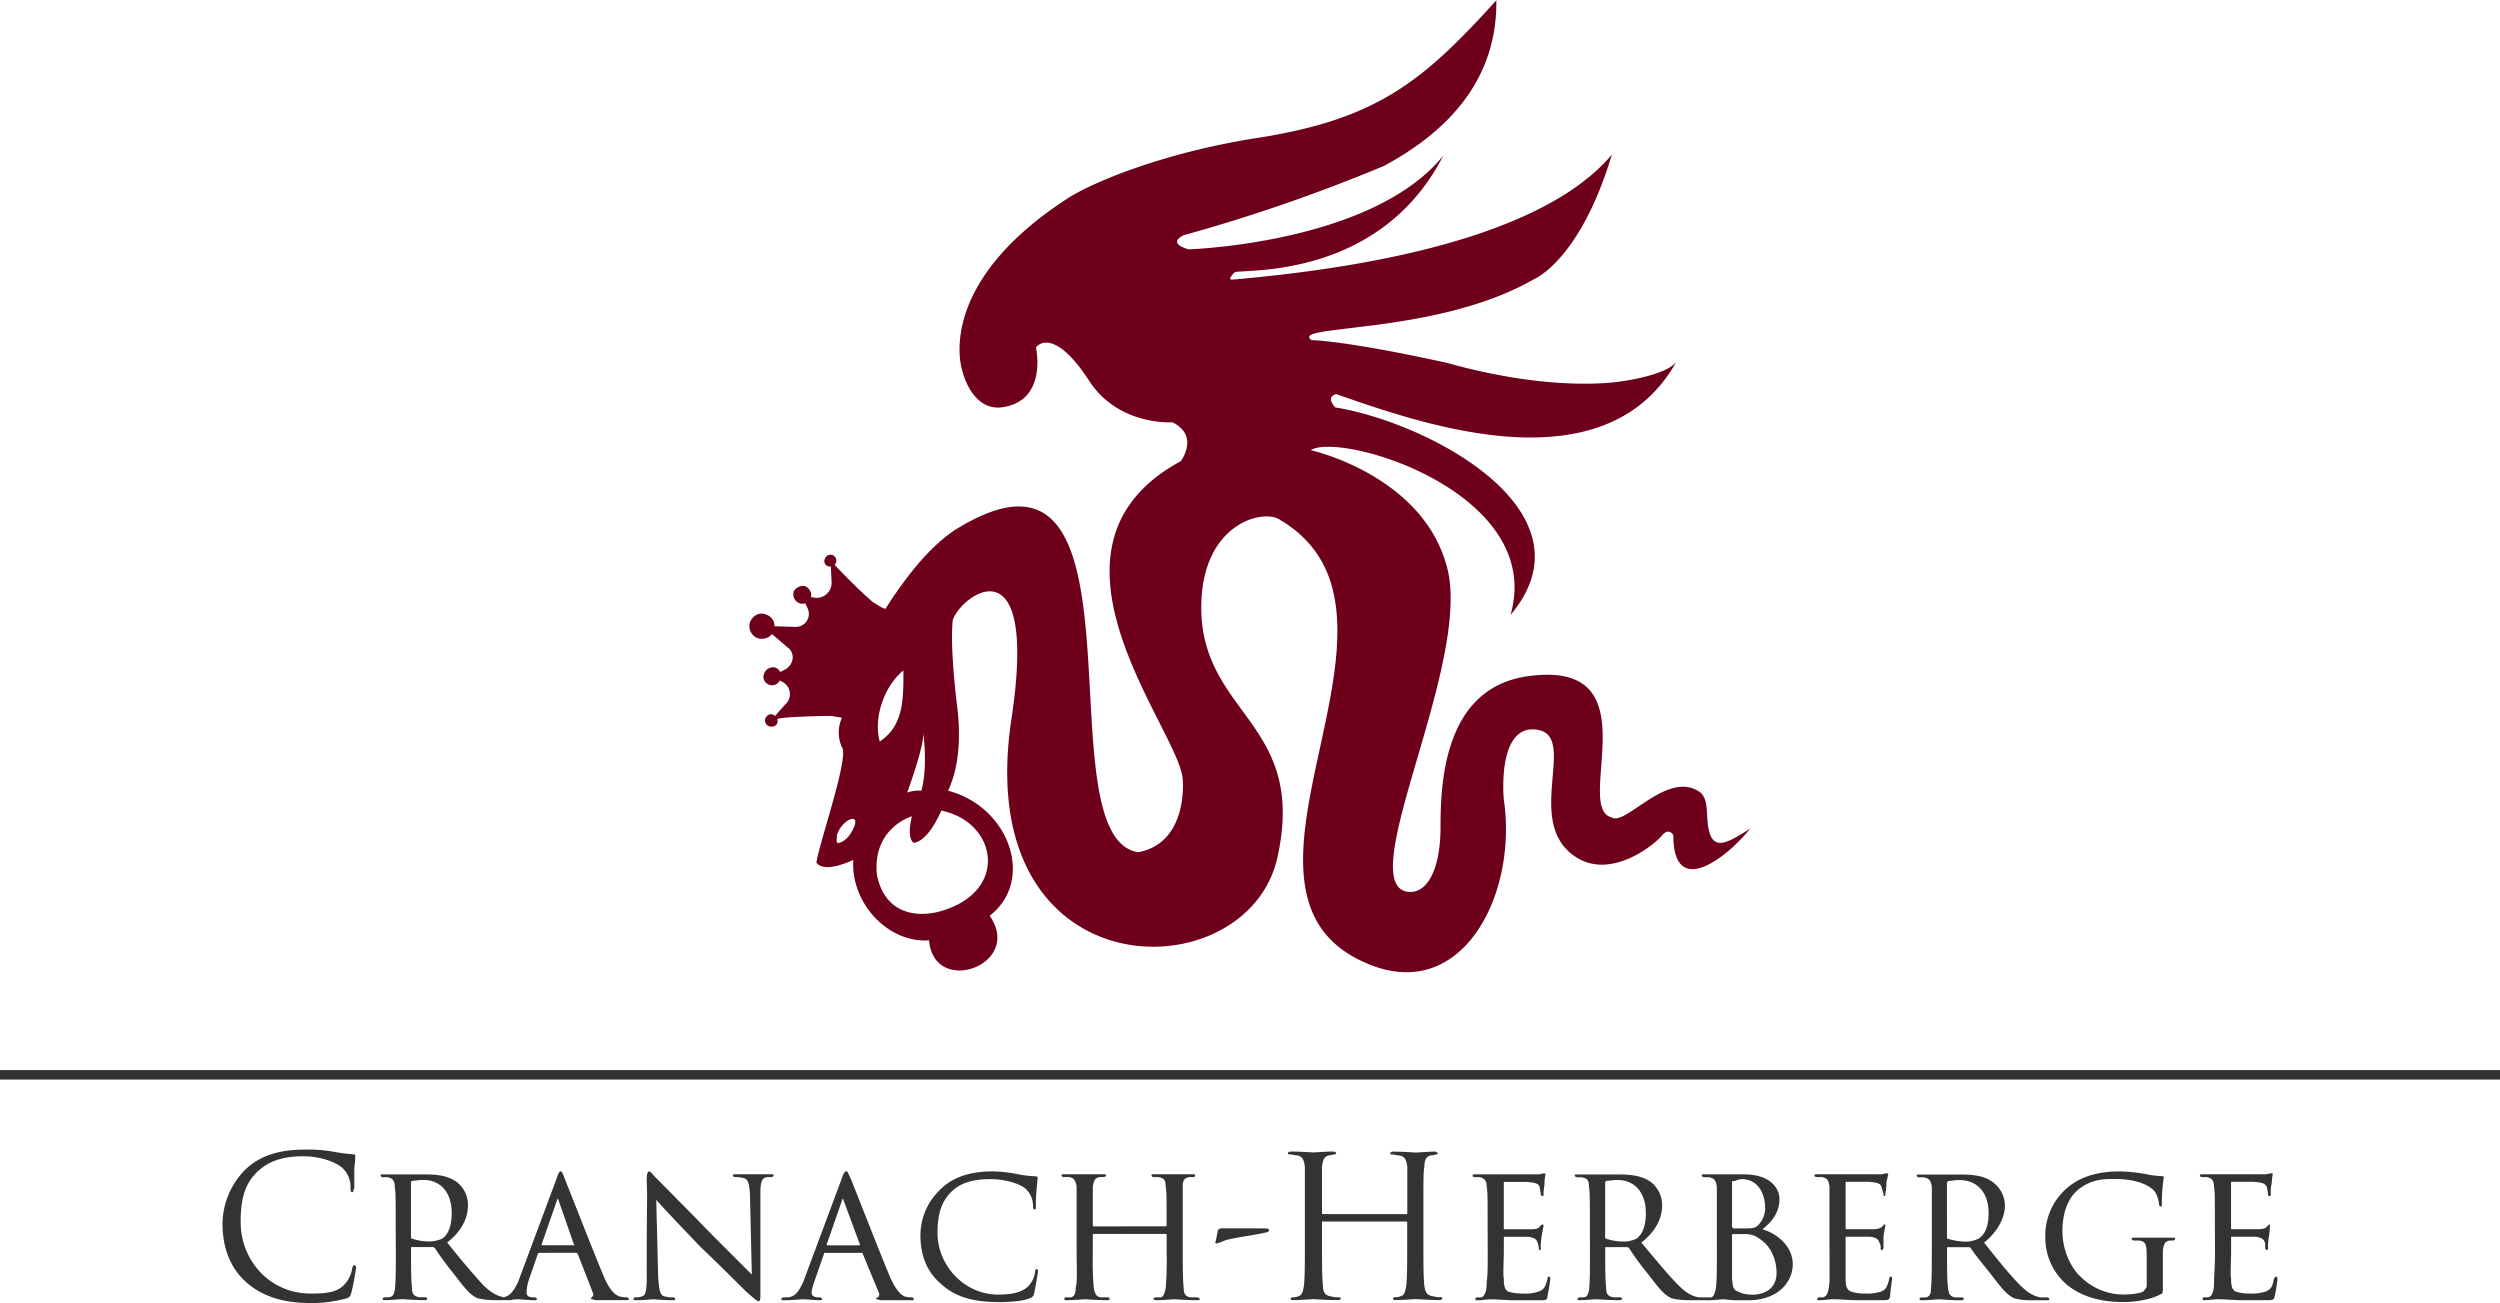 <svg xmlns="http://www.w3.org/2000/svg" viewBox="0 0 1000 521.21"><defs><style>.cls-1{fill:#6e001b;}.cls-2{fill:#333;}</style></defs><g id="Ebene_2" data-name="Ebene 2"><g id="Ebene_1-2" data-name="Ebene 1"><path class="cls-1" d="M376.52,364.39c-3.41,1.14-21.6,5.31-25.76-14.39-1.9-18.94,14-23.48,14-23.48-2.27,9.46.76,10.6.76,10.6,6.06-.76,11-12.88,11-12.88,22.34,4.55,27.27,32.2,0,40.15ZM349.24,240.91c-7.19-6.06-17-16.67-17-16.67l.38,8.34a6,6,0,0,1-7.2,6.44l-4.93-1.14,2.66,5.68a5.21,5.21,0,0,1-4.93,7.2l-13.26-.38,10.23,8.71c3,2.27,2.27,6.82-1.13,8.71l-5.31,2.65,4.17,2.28a5.51,5.51,0,0,1,1.14,9.09l-5.69,6.44a22.31,22.31,0,0,1,5.31-1.14c3-.38,14-.76,18.94-.76,1.51.38,2.65.38,4.16.76a14.14,14.14,0,0,0,0,11.74c3,3.79-9.09,38.26-10.22,46.22,3.4,4.54,14.77-1.14,14.77-1.14-1.14,17,13.63,33.33,30.3,32.2,1.89,22.72,37.88,9.84,24.24-9.85,18.19-14,8-43.56-16.66-50,4.54-9.47,5.3-22.35,3.41-35.61-1.52-13.63-2.28-25.38-1.52-32.57,3-9.85,34.47-33.34,23.49,39.39C387.88,397.73,499.24,397.35,511,342.8c11.37-51.51-26.89-56.44-30.3-94.69C478,209.85,505.3,203,512.12,208c63.64,37.88-33.33,148.49,34.47,177.28,38.26,16.66,60.61-27.65,54.93-65.53,0,0-2.66-27.28,11-28,21.21-.38-4.92,37.5,18.56,51.51,14,8.34,31.06-5.68,33.71-9.09,3-3.41,4.55,0,4.55,0,0,25.76,21.59,8.71,30.68-2.65-8.71,5.3-15.91,10.61-17-3-.37-4.17,0-8.71-2.65-11.36-12.88-9.85-29.92,13.25-35.6,9.84-15.91-3.78,17.42-64-34.09-56.44-33,4.93-34.47,42.43-34.47,60.23,0,18.18-6.06,27.65-14,25.76-19.7-5.3,25.38-89.77,17-128-8.72-38.26-54.93-48.49-54.93-48.49,12.12-7.57,93.94,17.05,79.93,65.91,34.85-41.28-32.58-76.89-70.08-83-4.17-4.55.38-5.3.38-5.3,31.06,10.6,106.82,39,136-12.88-4.16,5.3-20.83,7.57-20.83,7.57s-26.14,5.31-70.83-7.19c-41.29-9.1-54.17-9.1-54.17-9.1-9.47-6.43,49.62-1.89,88.64-24.24,0,0,18.56-7.19,31.44-50-29.93,35.61-108.34,46.21-151.52,50-3,.38.76-3,.76-3,5.3-1.13,58.33,2.27,83.33-46.59-28.41,35.23-101.89,37.5-101.89,37.5-9.09-2.65-1.9-5.68-1.9-5.68a675.05,675.05,0,0,0,79.93-27.65c26.14-14,45.45-34.85,45.07-66.29-29.16,32.2-47.34,47.35-94.69,54.92-37.5,5.69-67.05,17.81-77.27,24.63-53.41,34.84-41.67,68.56-41.67,68.56s3.41,15.53,15.15,14.77C419.32,161,414.39,139,414.39,139c2.28-3,9.47-4.93,21.22,13.25s33.33,16.67,33.33,16.67c11,5.3,3.41,15.53,3.41,15.53-64.4,34.85.38,108.71.76,127.65,0,0,2.27,25-17.81,28.79-39.39-6.06,8.72-180.3-73.48-128.79-10.23,6.82-19.7,18.94-27.65,31.44-1.52-.38-3-1.51-4.93-2.65Zm12.12,27.27c0,10.61.38,22-9.47,28.41-2.65-9.47,1.9-22.35,9.47-28.41Zm7.2,48.11a12.66,12.66,0,0,0-5.68.76s6.82-18.57,6.44-23.87c0,0,1.89,13.26-.76,23.11Zm-26.89,14.39c-2.28,5.68-6.06,6.82-6.82,6.44-.38-.76,0-3.41,0-3.41,2.27-6.06,9.09-8.71,6.82-3Z"/><path class="cls-1" d="M306.44,245.83a4.78,4.78,0,0,1,3,6.44c-.76,2.65-3.79,3.79-6.44,3a5.22,5.22,0,0,1-3-6.44c1.14-2.65,3.79-4.16,6.44-3Z"/><path class="cls-1" d="M322,234.47c1.89.76,3,3,2.27,4.55a3.52,3.52,0,0,1-4.54,2.27,3.88,3.88,0,0,1-2.28-4.55,4.07,4.07,0,0,1,4.55-2.27Z"/><path class="cls-1" d="M333,222a2.4,2.4,0,0,1-1.51,4.55,2.06,2.06,0,0,1-1.52-3,2.26,2.26,0,0,1,3-1.51Z"/><path class="cls-1" d="M309.47,286a2.58,2.58,0,0,1,1.51,3c-.37,1.51-1.89,1.89-3.4,1.51a2.57,2.57,0,0,1-1.52-3c.76-1.52,1.89-2.27,3.41-1.52Z"/><path class="cls-1" d="M310.23,267.05a3.45,3.45,0,0,1,1.89,4.54,3.39,3.39,0,0,1-4.54,2.27,3.33,3.33,0,0,1-1.9-4.54,3.86,3.86,0,0,1,4.55-2.27Z"/><path class="cls-2" d="M124.24,521.21a51.26,51.26,0,0,0,14.4-1.89c1.13-.38,1.51-.76,1.89-2.27.76-2.66,1.89-9.47,1.89-9.85,0-.76-.37-1.14-.75-1.14s-.38,0-.76,1.14a12.18,12.18,0,0,1-3,6.44c-3,3.41-7.58,3.78-13.64,3.78-16.66,0-28-13.63-28-28.4,0-8.34,1.14-15.16,6.82-20.46,3-2.65,7.58-6.06,18.18-6.06,6.82,0,12.88,2.27,15.53,4.55a10.28,10.28,0,0,1,3.41,7.95c0,1.14,0,1.89.76,1.89.38,0,.38-.75.76-1.89v-7.95a28.41,28.41,0,0,0,.38-4.55c0-.38,0-.76-.76-.76a74.76,74.76,0,0,1-8.34-1.13,59,59,0,0,0-11.36-.76c-11.74,0-18.94,3.41-23.86,8.33A31.16,31.16,0,0,0,89,489.39c0,7.58,1.89,16.67,9.46,23.49,6.07,5.3,14,8.33,25.76,8.33Zm34.09-20.45c0,5.68,0,12.12-.38,15.15-.37,1.89-.75,2.65-2.27,3h-1.51a3.83,3.83,0,0,0-1.14.38c0,.76.38.76,1.14.76,2.27,0,5.68-.38,6.81-.38.38,0,4.93.38,9.1.38.75,0,.75-.38.75-.76,0,0,0-.38-.75-.38H167.8c-2.65-.38-3-1.89-3-3.79-.38-3-.38-8.71-.38-14.77v-1.14c0-.38,0-.38.38-.38h8a1.38,1.38,0,0,1,1.13.38,117.77,117.77,0,0,0,7.2,9.85c4.17,5.3,6.44,8.71,9.85,10.23a29.27,29.27,0,0,0,7.2.76h5.3c1.14,0,1.51,0,1.51-.38s0-.76-.75-.76h-2.65c-1.9-.38-4.55-1.14-8.34-4.92-3.79-4.17-8.71-9.85-14.39-17,6.44-4.92,8.33-10.61,8.33-14.77a11.68,11.68,0,0,0-4.54-9.47c-3.79-2.65-8.34-3-12.88-3H153c-.76,0-.76,0-.76.38a.82.82,0,0,0,.76.75h1.89c2.28.38,3,1.52,3,3.79.38,2.27.38,3.79.38,14.4Zm6.06-27.65c0-.38,0-.38.38-.76.76,0,2.65-.38,4.55-.38,6.82,0,11.36,4.92,11.36,13.26,0,5.3-1.51,8.71-3.79,10.22a13.28,13.28,0,0,1-5.3,1.14,22.47,22.47,0,0,1-6.82-1.14c-.38,0-.38-.37-.38-.75Zm65.91,28c.38,0,.38,0,.76.38l6.06,15.53a1.5,1.5,0,0,1-.38,1.89l-.38.38c0,.38.38.38,1.9.76h12.12c.76,0,1.14,0,1.14-.38s-.38-.76-1.14-.76a8.47,8.47,0,0,1-2.65-.38c-1.14-.38-3.41-1.51-6.06-7.58-4.17-9.84-14.78-37.12-15.91-39.77-.76-2.27-1.14-2.65-1.52-2.65s-.76.38-1.51,2.65L207.2,512.88c-1.52,3-3,5.68-6.06,6.06h-1.9a.82.82,0,0,0-.76.76c0,.38.38.38,1.14.38,3.41,0,6.82-.38,7.58-.38s4.54.38,6.06.38c.76,0,1.51,0,1.51-.38s-.38-.76-1.13-.76h-.38c-1.9,0-2.65-.76-2.65-1.89a18.64,18.64,0,0,1,1.13-5.69l3.41-9.84c.38-.38.38-.38,1.14-.38Zm-13.25-3c-.38,0-.38,0-.38-.38l6.06-17.43c.38-1.13.38-1.13.75,0l6.07,17.43c.37.38.37.38,0,.38Zm41.66,12.12c0,5.68-.38,7.95-1.89,8.33a7.4,7.4,0,0,1-2.65.38c-.76,0-.76.38-.76.76s.38.38,1.14.38c3.4,0,6.06-.38,6.81-.38.38,0,3.41.38,7.58.38.76,0,1.14,0,1.14-.38a.82.82,0,0,0-.76-.76,11.66,11.66,0,0,1-3.41-.38c-1.89-.38-2.27-2.27-2.65-7.95l-.76-30.69c1.89,2.28,9.47,10.23,17.8,18.94,6.82,6.44,17.81,17.43,17.81,17.43,4.16,3.79,4.92,4.16,5.3,4.16.76,0,.76-.37.76-4.16v-39.4c0-4.54.75-5.68,2.65-6.06h1.89a.82.82,0,0,0,.76-.75c0-.38-.38-.38-1.14-.38H294.7c-.76,0-1.52,0-1.52.38s0,.75,1.14.75a12.16,12.16,0,0,1,3,.38c1.89.38,2.27,1.9,2.65,6.06l.76,32.58-15.91-15.91c-11-11.36-22-22.35-22.73-23.11-.38-.38-1.89-2.27-2.27-2.27-.76,0-1.14.76-1.14,3.41.38,12.88,0,.76,0,38.26Zm86-9.09a.37.37,0,0,1,.38.38l6.44,15.53a1.51,1.51,0,0,1-.38,1.89,1.33,1.33,0,0,0-.76.38c0,.38.38.38,1.89.76h12.12c.76,0,1.14,0,1.14-.38a.82.82,0,0,0-.76-.76,9.42,9.42,0,0,1-3-.38c-.76-.38-3-1.51-5.68-7.58-4.17-9.84-14.77-37.12-15.91-39.77-1.13-2.27-1.13-2.65-1.51-2.65-.76,0-1.14.38-1.9,2.65l-15.53,41.67c-1.51,3-2.65,5.68-6.06,6.06h-1.51c-.76,0-1.14.38-1.14.76s.38.38,1.52.38c3,0,6.43-.38,7.19-.38,1.14,0,4.55.38,6.44.38.38,0,1.14,0,1.14-.38s-.38-.76-1.14-.76h-.38c-1.89,0-2.65-.76-2.65-1.89,0-1.52.76-3.41,1.52-5.69l3.41-9.84c0-.38.37-.38.75-.38Zm-13.64-3c-.38,0-.38,0-.38-.38l6.06-17.43c.38-1.13.38-1.13.76,0l6.44,17.43c0,.38,0,.38-.38.38Zm68.18,22.72c4.55,0,9.85-.38,12.5-1.51a2.44,2.44,0,0,0,1.9-1.9c.38-1.89,1.51-7.95,1.51-8.71,0-.38,0-1.13-.38-1.13s-.75.37-.75,1.13a9.93,9.93,0,0,1-2.66,5.68c-2.65,2.66-6.81,3.41-12.12,3.41-13.63,0-24.24-11.74-24.24-24.62,0-6.82,1.14-12.5,6.06-17,2.65-2.28,6.44-4.55,15.15-4.55,6.06,0,11.74,1.89,14,3.79a9.48,9.48,0,0,1,3,6.82c0,1.13,0,1.51.76,1.51.37,0,.37-.38.37-1.51a56.38,56.38,0,0,1,.38-7.2,29.33,29.33,0,0,1,.38-3.79.82.82,0,0,0-.76-.76,46.51,46.51,0,0,1-6.81-.75A53.16,53.16,0,0,0,397,468.56c-10.23,0-16.67,3-20.83,7.2a25.28,25.28,0,0,0-8,18.18c0,6.44,1.52,14,8.34,19.7,5.3,4.92,12.5,7.19,22.72,7.19Zm38.64-30.3c-.38,0-.76,0-.76-.38V474.62c.38-2.27.76-3.41,2.65-3.79h1.52c.76,0,1.13-.38,1.13-.75s-.75-.38-1.51-.38H425.76c-.76,0-1.14,0-1.14.38a.82.82,0,0,0,.76.75h2.27c2.27.38,2.65,1.9,3,3.79v26.14c0,6.44.38,11.74-.38,14.39,0,1.9-.38,3.41-1.89,3.79h-1.89c-.76,0-.76.38-.76.76s.38.38,1.13.38c2.28,0,6.82-.38,7.2-.38s4.93.38,9.09.38a1.33,1.33,0,0,0,.76-.38.82.82,0,0,0-.76-.76h-3c-1.89-.38-2.27-1.89-2.65-3.79a134.13,134.13,0,0,1-.38-14v-7.2a.37.37,0,0,1,.38-.38h28.41c.38,0,.76,0,.76.38v7.2a138.11,138.11,0,0,1-.38,14c-.38,1.9-.76,3.41-1.9,3.79H462.5a1.66,1.66,0,0,0-1.14.38c0,.76.76.76,1.52.76,1.89,0,6.44-.38,6.82-.38s4.92.38,8.71.38c.76,0,1.51,0,1.51-.38s-.75-.76-1.13-.76h-2.65c-2.28-.38-2.66-1.89-2.66-3.79-.37-3-.37-7.95-.37-14.39V474.62c0-2.27.37-3.41,2.65-3.79h1.51c.76,0,.76-.38.76-.75s-.38-.38-1.14-.38H461.36c-.38,0-.75,0-.75.38a.81.81,0,0,0,.75.75h1.9c2.65.38,3,1.52,3,3.79.38,2.27.38,3.79.38,14.4v1.13c0,.38-.38.38-.76.38Zm51.14.76a2.23,2.23,0,0,0-1.9.76l-.76,4.16c-.38.76-.38,1.14.38,1.14a16.55,16.55,0,0,0,3-1.14c3.41-1.13,10.23-1.89,15.53-3,1.52-.38,2.28-.38,2.28-1.13,0-.38,0-.76-1.9-.76Zm40.15-5.68c-.38,0-.38,0-.38-.38V466.67c.38-2.65.76-4.17,3-4.55a16.21,16.21,0,0,0,1.89-.38c.38,0,.76,0,.76-.38s-.38-.75-1.52-.75c-2.27,0-7.19.37-7.57.37s-5.3-.37-8.71-.37c-1.14,0-1.52.37-1.52.75s.38.38.76.38c.76,0,1.89.38,2.65.38,2.65.38,3,1.9,3.41,4.55v30.68c0,7.57,0,13.63-.38,17-.38,2.28-.76,3.79-2.27,4.17a4.8,4.8,0,0,1-2.27.38,1.33,1.33,0,0,0-.76.38c0,.76.38.76,1.51.76,2.28,0,7.2-.38,7.58-.38s5.3.38,9.85.38c.75,0,1.13-.38,1.13-.76a1.32,1.32,0,0,0-.75-.38,11.63,11.63,0,0,1-3.41-.38c-2.28-.38-3-1.89-3-4.17-.38-3.41-.38-9.47-.38-17V489c0-.38,0-.38.38-.38H562.5a.37.37,0,0,1,.38.38v8.33c0,7.57,0,13.63-.38,17-.38,2.28-.76,3.79-2.27,4.17a4.82,4.82,0,0,1-2.28.38,1.32,1.32,0,0,0-.75.38c0,.76.38.76,1.13.76,2.65,0,7.58-.38,8-.38s5.3.38,9.47.38c.76,0,1.13-.38,1.13-.76a.37.37,0,0,0-.37-.38,10.43,10.43,0,0,1-3.41-.38c-2.66-.38-3-1.89-3.41-4.17-.38-3.41-.38-9.47-.38-17V483.71c0-12.5,0-14.77.38-17,0-2.65.75-4.17,2.65-4.55,1.13,0,1.51-.38,2.27-.38a.37.37,0,0,0,.38-.38c0-.38-.38-.75-1.14-.75-2.27,0-7.19.37-7.57.37s-5.31-.37-9.09-.37c-.76,0-1.14.37-1.14.75s.38.38.76.38c.76,0,1.89.38,2.65.38,2.65.38,3,1.9,3.41,4.55v18.56a.37.37,0,0,1-.38.38Zm65.91,15.15c0,6.06,0,9.09-.38,11.74,0,4.92-1.14,6.06-2.28,6.44h-1.51c-.76,0-.76.38-.76.76s.38.38,1.14.38c1.89,0,3-.38,4.92-.38,3,0,6.44.38,9.47.38h9.85c2.65,0,3.41,0,3.41-1.52.38-1.51,1.14-6.44,1.14-6.82s0-1.13-.38-1.13-.76.37-.76,1.13c-.76,2.65-1.14,4.17-3.79,4.93a15.84,15.84,0,0,1-5.68.75,23.71,23.71,0,0,1-6.06-.75c-1.52-.76-1.89-2.28-1.89-5.31-.38-1.13,0-7.95,0-10.6v-5.68c0-.38,0-.38.37-.38h9.47c3,.38,3.41,1.51,3.79,2.65a16.21,16.21,0,0,1,.38,1.89c0,.38,0,.76.38.76s.38,0,.38-.76a27.07,27.07,0,0,1,.38-4.92c.38-2.27.75-3.79.75-4.17a.37.37,0,0,0-.37-.38c-.38,0-.76.38-1.14.76-.38.76-1.52,1.14-3.41,1.14H601.89c-.37,0-.37,0-.37-.76v-17.8c0-.38,0-.38.37-.38h8.72c4.16.38,4.92.75,5.3,2.27,0,.76.38,1.52.38,2.65a.82.82,0,0,0,.76.76c.37,0,.37-.38.37-1.14,0-1.51.38-2.65.38-4.16a20.81,20.81,0,0,1,.38-3.41v-.38h-1.13c-.38.38-1.52.38-3,.38H590.15c-.76,0-1.13,0-1.13.75a1.29,1.29,0,0,0,.75.38h1.9c2.27.38,3,1.52,3,3.79.38,2.27.38,4.17.38,14.4Zm40.9,0c0,5.68,0,12.12-.37,15.15-.38,1.89-.76,2.65-1.9,3h-1.89a1.33,1.33,0,0,0-.76.38c0,.76,0,.76.76.76,2.27,0,5.68-.38,6.82-.38.38,0,4.92.38,9.09.38.75,0,1.13-.38,1.13-.76a1.65,1.65,0,0,0-1.13-.38h-2.28c-2.65-.38-3-1.89-3-3.79-.37-3-.37-8.71-.37-14.77v-1.14c0-.38,0-.38.37-.38h8a1.4,1.4,0,0,1,1.14.38,114.9,114.9,0,0,0,7.19,9.85c4.17,5.3,6.44,8.71,9.85,10.23a29.27,29.27,0,0,0,7.2.76h5.3c1.14,0,1.52,0,1.52-.38s0-.76-.76-.76h-2.27c-2.28-.38-4.55-1.14-8.34-4.92-4.16-4.17-8.71-9.85-14.77-17,6.44-4.92,8.33-10.61,8.33-14.77a11.68,11.68,0,0,0-4.54-9.47c-3.79-2.65-8.34-3-12.88-3H630.68c-.76,0-.76,0-.76.38a.82.82,0,0,0,.76.75h1.9c2.65.38,3,1.52,3,3.79.37,2.27.37,3.79.37,14.4Zm6.07-27.65c0-.38,0-.38.37-.76.76,0,2.66-.38,4.55-.38,6.82,0,11.36,4.92,11.36,13.26,0,5.3-1.51,8.71-3.78,10.22a12.09,12.09,0,0,1-5.31,1.14,22.47,22.47,0,0,1-6.82-1.14c-.37,0-.37-.37-.37-.75Zm44.69,27.65c0,6.06,0,11.36-.38,14.39-.38,1.9-.75,3.41-1.89,3.79H683c-1.13,0-1.13.38-1.13.76s.38.38,1.13.38c2.66,0,4.55-.38,6.82-.38a40,40,0,0,0,4.55.38h4.92c11.74,0,17.81-7.2,17.81-14.4,0-7.57-6.82-12.5-12.13-14,3.41-2.65,6.82-6.44,6.82-12.12,0-3.41-2.65-9.85-14.39-9.85H681.82c-.76,0-1.14,0-1.14.38s.38.75,1.14.75h1.51c2.65.38,3,1.52,3.41,3.79v26.14Zm6.06-28c0-.38.38-.38,1.14-.38a7,7,0,0,1,2.65-.76c6.82,0,9.47,6.06,9.47,11.74a9.79,9.79,0,0,1-2.27,6.06c-1.52,1.9-2.65,1.9-6.44,1.9h-4.17c0-.38-.38-.38-.38-.76Zm0,21.21a.37.37,0,0,1,.38-.38h5.3a9,9,0,0,1,5.31,1.89c5.3,3.41,6.82,9.47,6.82,13.64,0,7.2-6.06,8.71-9.47,8.71-.76,0-3.79,0-5.69-1.13-2.27-.76-2.27-1.9-2.65-5.31V493.94Zm39,6.82V512.5c-.38,4.92-1.14,6.06-2.65,6.44h-1.52a.82.82,0,0,0-.76.76c0,.38.38.38,1.14.38,1.89,0,3.41-.38,5.3-.38,2.65,0,6.44.38,9.09.38h10.23c2.65,0,3,0,3.41-1.52,0-1.51.76-6.44.76-6.82s0-1.13-.38-1.13-.76.37-.76,1.13c-.76,2.65-1.13,4.17-3.41,4.93a17.86,17.86,0,0,1-6.06.75,18.48,18.48,0,0,1-5.68-.75c-1.89-.76-2.27-2.28-2.27-5.31V495.08c0-.38,0-.38.38-.38h9.47c3,.38,3.41,1.51,3.78,2.65a2.82,2.82,0,0,1,.38,1.89c0,.38,0,.76.38.76s.38,0,.76-.76v-4.92c.38-2.27.76-3.79.76-4.17a.37.37,0,0,0-.38-.38c-.38,0-.38.38-.76.76-.76.76-1.89,1.14-3.79,1.14h-10.6c-.38,0-.38,0-.38-.76v-17.8c0-.38,0-.38.38-.38h9.09c3.79.38,4.54.75,4.92,2.27a24.62,24.62,0,0,1,.76,2.65c0,.38,0,.76.38.76s.38-.38.38-1.14a15.44,15.44,0,0,0,.38-4.16c.37-1.9.75-3,.75-3.41a.37.37,0,0,0-.38-.38h-.75a6.51,6.51,0,0,1-3,.38H726.89c-.75,0-1.13,0-1.13.75a1.65,1.65,0,0,0,1.13.38h1.9c2.27.38,2.65,1.52,3,3.79v26.14Zm40.91,0c0,5.68,0,12.12-.38,15.15,0,1.89-.76,2.65-1.9,3h-1.89a1.33,1.33,0,0,0-.76.38c0,.76.38.76,1.14.76,1.89,0,5.68-.38,6.82-.38.38,0,4.54.38,8.71.38.76,0,1.14-.38,1.14-.76a1.66,1.66,0,0,0-1.14-.38H782.2c-2.65-.38-2.65-1.89-3-3.79-.38-3-.38-8.71-.38-14.77v-1.14c0-.38,0-.38.38-.38h8c.76,0,.76,0,1.14.38,1.13,1.9,4.54,6.06,7.57,9.85,4.17,5.3,6.44,8.71,9.85,10.23a25.78,25.78,0,0,0,6.82.76h5.68c1.14,0,1.52,0,1.52-.38s-.38-.76-1.14-.76h-2.27c-2.27-.38-4.55-1.14-8.34-4.92-4.16-4.17-8.71-9.85-14.39-17,6.06-4.92,8.33-10.61,8.33-14.77a11.77,11.77,0,0,0-4.92-9.47c-3.41-2.65-8.33-3-12.88-3H767.8c-.75,0-1.13,0-1.13.38a.81.81,0,0,0,.75.75h1.9c2.65.38,3,1.52,3.41,3.79v26.14Zm6.06-27.65c0-.38.38-.38.38-.76,1.13,0,2.65-.38,4.54-.38,7.2,0,11.74,4.92,11.74,13.26,0,5.3-1.51,8.71-4.16,10.22a11.66,11.66,0,0,1-4.93,1.14,25.47,25.47,0,0,1-7.19-1.14c-.38,0-.38-.37-.38-.75Z"/><path class="cls-2" d="M865.15,507.2V500c.38-2.27.76-3.41,2.65-3.79h1.14c.76,0,1.14-.38,1.14-.76s-.38-.37-1.14-.37H853.79c-.76,0-1.14,0-1.14.37s.38.76,1.14.76h1.89c2.65.38,3,1.52,3,6.82v11.36c0,.76-.76,1.52-1.51,2.28-1.52.75-4.93,1.13-7.2,1.13a24.28,24.28,0,0,1-17.8-7.19c-2.28-1.9-7.2-8.72-7.2-18.19,0-7.95,2.65-13.63,6.44-16.66,5.3-4.17,10.23-4.17,14.39-4.17,9.09,0,14.4,2.65,16.29,5.3a11.42,11.42,0,0,1,1.52,4.93.82.82,0,0,0,.75.76c.38,0,.38,0,.38-1.14a63,63,0,0,1,.76-10.23c0-.38,0-.76-.76-.76a33.13,33.13,0,0,1-6.06-.75,64.94,64.94,0,0,0-11-1.14c-4.93,0-11.75.76-17.43,4.17a25,25,0,0,0-12.12,22A24.65,24.65,0,0,0,826.89,514c8,6.43,17.81,6.81,22.73,6.81,3.79,0,10.23-.75,14.4-3,1.13-.38,1.13-.38,1.13-3.41ZM886,500.76c0,6.06-.37,9.09-.37,11.74,0,4.92-1.14,6.06-2.28,6.44h-1.89c-.38,0-.38.38-.38.76s.38.38.76.38c1.89,0,3.41-.38,5.3-.38,3,0,6.44.38,9.47.38h9.85c2.65,0,3,0,3.41-1.52s1.13-6.44,1.13-6.82,0-1.13-.75-1.13a4.49,4.49,0,0,0-.76,1.13c-.38,2.65-1.14,4.17-3.41,4.93a17.86,17.86,0,0,1-6.06.75,18.43,18.43,0,0,1-5.68-.75c-1.52-.76-1.9-2.28-1.9-5.31-.37-1.13,0-7.95,0-10.6v-5.68c0-.38,0-.38.38-.38h9.47c3,.38,3.41,1.51,3.79,2.65v1.89a.82.82,0,0,0,.76.76s.38,0,.38-.76a27.07,27.07,0,0,1,.38-4.92,25.63,25.63,0,0,0,.37-4.17v-.38c-.37,0-.75.38-1.13.76-.38.76-1.9,1.14-3.41,1.14H892.8c-.38,0-.38,0-.38-.76v-17.8c0-.38,0-.38.38-.38h8.72c4.16.38,4.54.75,5.3,2.27,0,.76.38,1.52.38,2.65,0,.38,0,.76.75.76.38,0,.38-.38.38-1.14a15.44,15.44,0,0,1,.38-4.16,20.81,20.81,0,0,1,.38-3.41c0-.38,0-.38-.38-.38H908a6.46,6.46,0,0,1-3,.38H881.06c-.76,0-1.14,0-1.14.75a1.33,1.33,0,0,0,.76.38h1.9c2.27.38,3,1.52,3,3.79.37,2.27.37,4.17.37,14.4Z"/><rect class="cls-2" y="428.03" width="1000" height="3.79"/></g></g></svg>